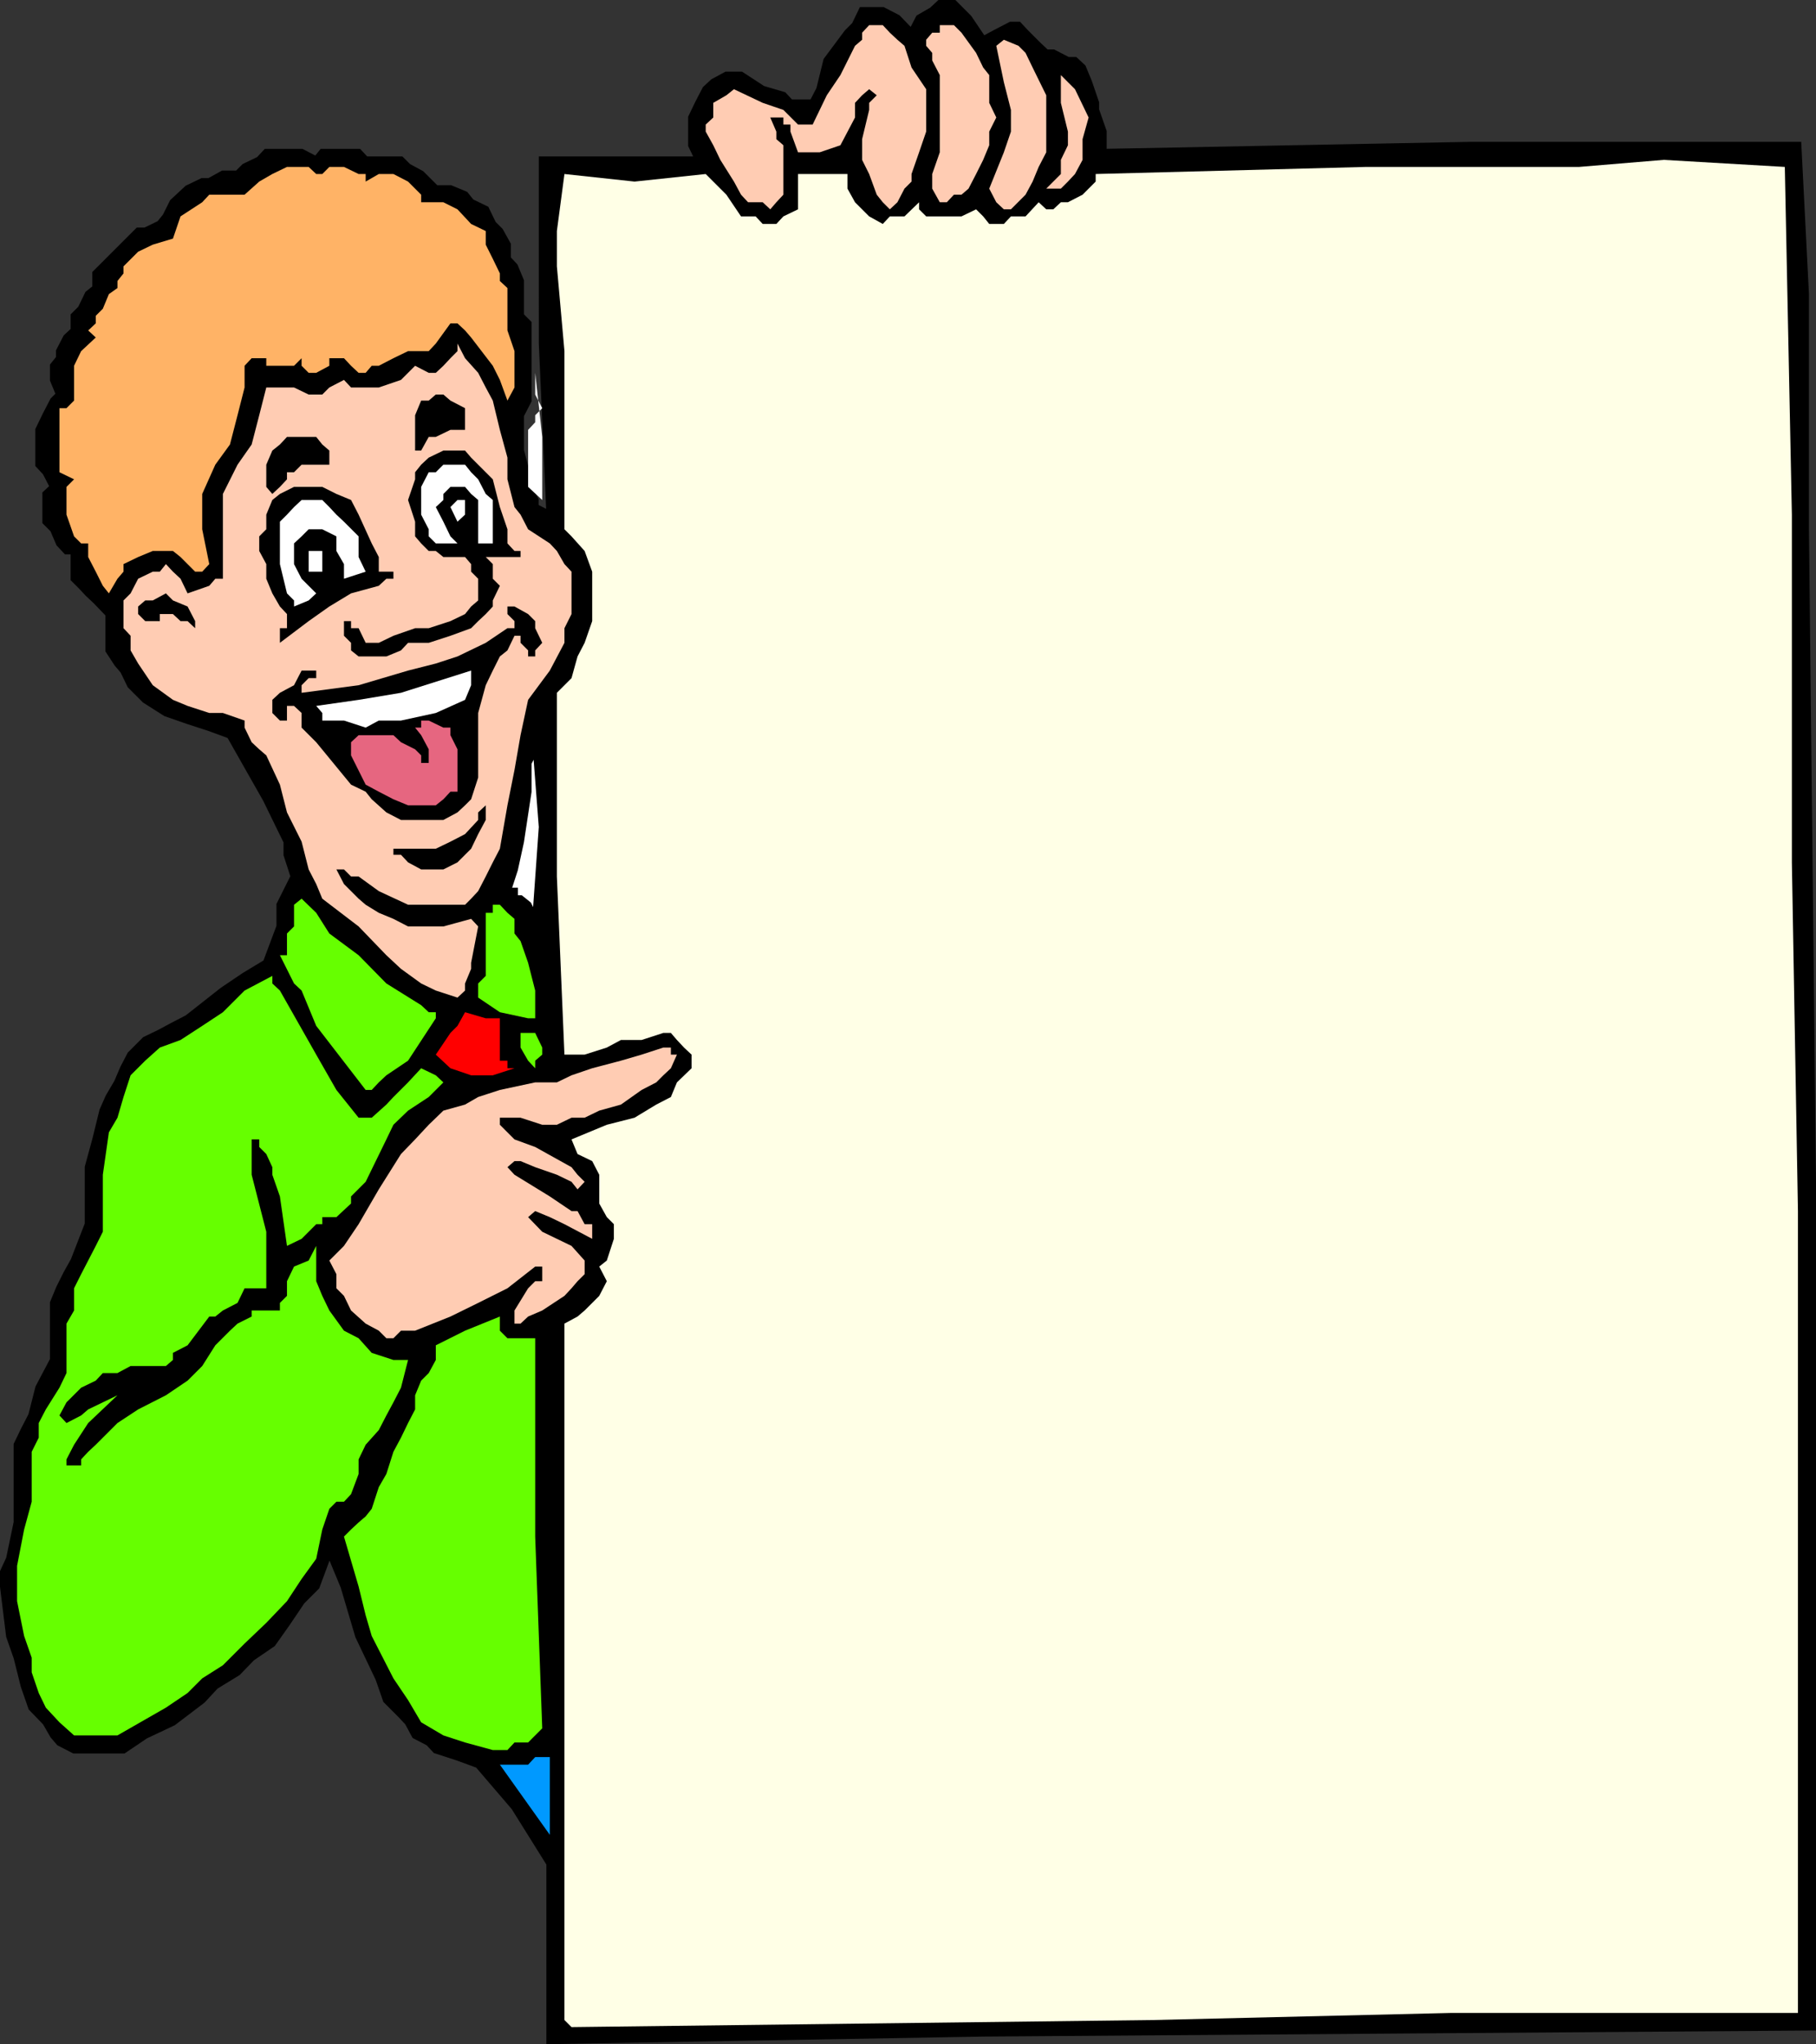 <svg xmlns="http://www.w3.org/2000/svg" width="359.963" height="405.072"><rect width="100%" height="100%" fill="#333333" stroke="none"/><path stroke="#000" stroke-miterlimit="10" stroke-width="1.361" d="m194.884 7.88 2.597-1.399 2.903-1.5h1.5l1.398 1.5 1.398 1.399 1.204 1.199 1.5 1.402h1.398l2.898 1.5h1.403l1.5 1.399 1.2 2.902 1.398 4.098v1.402l1.5 4.297v4.101l73.203-1.398h64.5l1.5 29.5v46.598l1.398 129.3v167.5l-164.398 1.2-85.903 1.5v-35.098l-7-11.203-7.199-8.399-4.101-1.5-4.297-1.398-1.403-1.5-2.699-1.402-1.398-2.598-1.403-1.5-2.898-2.902-1.5-4.301-4-8.398-2.902-9.801-2.899-7-2.601 7-2.899 2.902-2.898 4.297-2.903 4.102-4.097 2.8-2.801 2.899-4.402 2.699-2.598 2.8-5.8 4.403-5.5 2.598-4.302 2.902h-9.8l-2.899-1.5-1.2-1.402-1.5-2.598-2.8-2.902-1.5-4.301-1.398-5.598-1.5-4.3L.68 314.38v-2.899l1.203-2.601 1.5-7.2v-15.398l1.398-2.902 1.5-2.899 1.399-5.5 2.902-5.5v-11.3l1.2-2.899 1.398-2.8 1.5-2.7 2.8-7.203v-11.297l1.5-5.5 1.403-5.703 1.199-2.7 1.7-2.898 1.198-2.8 1.403-2.7 2.898-2.902 2.899-1.399 2.601-1.398 2.899-1.5 7-5.5 4.3-2.902 4.301-2.598 2.7-7.203v-4.297l2.8-5.602-1.398-4.3v-2.598l-4.102-8.402-7.2-12.7-4.1-1.5-4.301-1.398-4.297-1.5-4.102-2.602-2.898-2.898-1.403-2.902-1.199-1.399-1.7-2.601v-7.2l-2.6-2.699-1.5-1.402-1.4-1.5-1.401-1.398v-5.5h-1.5l-1.399-1.5-1.2-2.801-1.5-1.5v-5.5l1.5-1.399-1.5-2.902-1.401-1.5V85.18l1.402-2.899 1.5-2.902 1.2-1.2-1.2-2.898v-2.8l1.2-1.5v-1.403l1.398-2.7 1.5-1.398v-2.9l1.402-1.398 1.398-2.899 1.5-1.203v-2.9l1.403-1.399 2.898-2.902 4.102-4.098h1.398l2.899-1.402 1.203-1.5 1.398-2.801 2.899-2.7 2.902-1.398h1.398l2.7-1.5h2.902l1.398-1.402 2.903-1.399 1.398-1.5h7l2.899 1.5 1.203-1.5h7.199l1.398 1.5h7l1.403 1.399 2.597 1.402 2.903 2.899h2.898l2.899 1.199 1.203 1.5 2.898 1.402 1.399 2.899 1.402 1.402 1.5 2.7v2.8l1.398 1.5 1.2 2.899v6.898l1.5 1.5v15.3l-1.5 2.903v7l1.5 5.7v1.5l1.402 2.597v1.402l2.898 1.5-1.5-33.902V31.68h31l-1.398-2.899v-5.5l1.398-2.902 1.403-2.7 1.5-1.398 2.597-1.402h2.903l4.297 2.8 4.101 1.2 1.398 1.5h4.403l1.398-2.7 1.403-5.699 4.097-5.5 1.5-1.5 1.403-2.902h4.097l2.903 1.5 2.797 2.902 1.5-2.902 2.601-1.5 1.5-1.399h2.8l2.9 2.899 2.902 4.3"/><path fill="#ffccb3" d="m193.481 10.481 1.403 2.899 1.199 1.5v5.5l1.398 2.902-1.398 2.797v2.703l-1.2 2.898-1.402 2.801-1.5 2.899-1.398 1.199h-1.5l-1.402 1.5h-1.399l-1.5-2.7v-2.898l1.5-4.3V14.88l-1.5-2.899v-1.5l-1.2-1.402v-1.2l1.2-1.398h1.5v-1.5h2.8l1.5 1.5 2.9 4m-14.2-1.402 1.398 4.3 2.903 4.301v8.399l-1.402 4.101-1.5 4.301v1.5l-1.399 1.399-1.398 2.699-1.5 1.402-1.403-1.402-1.199-1.5-1.5-4.098-1.398-2.8v-4.102l1.398-5.797V20.38l1.5-1.5-1.5-1.2-1.398 1.2-1.403 1.5v2.902l-2.898 5.5-4.102 1.399h-4.3l-1.5-4.102V24.68h-1.399v-1.398h-2.602l1.204 2.797v1.5l1.398 1.203v9.797l-1.398 1.5-1.203 1.402-1.5-1.402h-2.899l-1.398-1.5-1.403-2.598-2.699-4.3-1.398-2.899-1.5-2.703V24.68l1.5-1.398V20.38l2.597-1.5 1.5-1.2 5.7 2.7 4.101 1.402 2.898 2.898h2.903l1.398-2.898 1.403-2.902 2.699-4 2.898-5.801 1.403-1.2V6.482l1.398-1.5h2.7l1.402 1.5 1.5 1.399 1.398 1.199"/><path fill="#ffccb3" d="M207.384 18.88v11.3l-1.5 2.899-1.203 2.902-1.399 2.598-2.898 2.902h-1.403l-1.5-1.402-1.398-2.7 2.898-7.198 1.403-4.102v-4.297l-1.403-5.5-1.5-7.203 1.5-1.2 2.903 1.2 1.398 1.402 1.398 2.899 2.704 5.5m8.398 4.402-1.2 4.297v4.102l-1.5 2.8-1.401 1.5-1.399 1.399h-2.898l2.898-2.899v-2.8l1.398-2.899V26.08l-1.398-5.7v-5.5l1.398 1.403 1.403 1.398 2.7 5.602"/><path fill="#ffffe6" d="m353.782 33.079 1.399 68.902v68.899l1.203 69.101V398.88H287.48l-59 1.402-115.199 1.399-1.398-1.399v-138l2.597-1.402 1.403-1.2 2.898-2.898 1.5-2.902-1.5-2.899 1.5-1.199 1.399-4.3v-2.903l-1.399-1.399-1.5-2.699v-5.699l-1.398-2.703-2.903-1.399-1.199-2.898 7-2.902 5.5-1.399 4.3-2.601 2.9-1.5 1.199-2.899 2.902-2.8v-2.7l-1.5-1.402-1.402-1.5-1.2-1.399h-1.5l-4.3 1.399h-4.098l-2.8 1.5-4.4 1.402h-4l-1.5-35.3v-36.399l2.9-2.902 1.198-4.301 1.403-2.7 1.5-4.3v-9.797l-1.5-4.102-2.602-2.898-1.398-1.402V69.579l-1.5-16.797v-7l1.5-11.3 13.898 1.5 14.102-1.5 4.097 4.097 2.903 4.3h2.898l1.398 1.5h2.704l1.398-1.5 2.898-1.398v-7h9.801v2.899l1.5 2.699 2.801 2.8 2.7 1.5 1.402-1.5h2.898l2.898-2.8v1.402l1.403 1.399h7l2.898-1.399 1.403 1.399 1.199 1.5h2.898l1.403-1.5h2.898l2.602-2.801 1.5 1.402h1.398l1.5-1.402h1.398l2.903-1.5 2.598-2.598v-1.5l53.5-1.402h42.3l16.801-1.399 24 1.399"/><path fill="#ffb366" d="m63.884 34.481 1.398-1.402h2.899l2.902 1.402h1.398v1.5l2.602-1.5h2.898l2.903 1.5 2.597 2.598v1.5h4.403l2.797 1.402 2.703 2.899 2.898 1.402v2.7l1.399 2.8 1.402 2.899v1.5l1.5 1.398v8.402l1.398 4.098v7.203l-1.398 2.598-1.5-4.098-1.402-2.8-4.297-5.602-1.203-1.399-1.5-1.402h-1.399l-2.898 4-1.403 1.5h-4.097L77.98 70.98l-2.898 1.5H73.68l-1.2 1.399h-1.398l-1.5-1.399-1.402-1.5h-2.899v1.5l-2.601 1.399h-1.5l-1.399-1.399v-1.5l-1.5 1.5h-5.5v-1.5h-2.898l-1.403 1.5v4.301l-1.398 5.5-1.5 5.797-2.902 4-2.598 5.8v7l1.398 6.903-1.398 1.5H38.68l-1.5-1.5-1.399-1.402-1.5-1.2h-4l-2.898 1.2-2.903 1.402v1.5l-1.199 1.399-1.7 2.898-1.198-1.5-1.403-2.797-1.5-2.902v-2.7h-1.398l-1.402-1.398-1.5-4.3v-5.5l1.5-1.5-2.899-1.403v-12.7h1.399l1.5-1.5V72.48l1.402-2.902 2.898-2.7-1.5-1.398 1.5-1.402v-1.5l1.403-1.398 1.199-2.899 1.7-1.203V55.68l1.198-1.5v-1.399l2.903-2.902 2.898-1.399 4-1.199 1.5-4.402 4.3-2.801 1.4-1.5h7l2.902-2.598 2.597-1.5 2.903-1.402h4.297l1.5 1.402h1.203"/><path fill="#ffccb3" d="m97.68 79.38 1.403 5.8 1.5 5.5v4.301l1.398 5.5 1.2 1.5 1.5 2.899 4.3 2.8 1.403 1.5 1.5 2.602 1.398 1.5v8.399l-1.398 2.8v2.899l-2.903 5.5-4.3 5.8-1.5 7-1.2 6.899-1.398 7-1.5 8.602-1.402 2.699-1.399 2.8-1.5 2.899-1.398 1.5-1.203 1.203H80.884l-5.801-2.703-4-2.898h-1.5l-1.402-1.399h-1.5l1.5 2.899 2.902 2.898 1.398 1.203 2.602 1.598 2.898 1.199 2.903 1.5h7l5.5-1.5 1.398 1.5-1.398 7.203v1.2l-1.203 2.898v1.402l-1.5 1.399-4.297-1.399-2.903-1.402-4-2.899-2.898-2.699-5.5-5.703-7.2-5.5-1.202-2.898-1.5-2.899-1.399-5.5-2.898-5.8-1.403-5.5-2.699-5.801-1.398-1.2-1.5-1.402-1.403-2.898v-1.399l-4.3-1.5h-2.7l-4.3-1.402-2.899-1.2-4-2.898-2.898-4.3-1.5-2.602v-2.899l-1.403-1.5v-5.5l1.403-1.402 1.5-2.898 2.898-1.399h1.399l1.203-1.5 1.398 1.5 1.5 1.399 1.399 2.898 4.3-1.5 1.2-1.398h1.5V97.88l2.902-5.801 2.8-4 1.5-5.797 1.4-5.5h5.5l2.898 1.399h2.703l1.398-1.399 2.899-1.5 1.402 1.5h5.5l4.398-1.5 2.801-2.8 2.7 1.398h1.402l1.5-1.399 1.398-1.5 1.399-1.402v-1.5l1.5 2.902 2.601 2.899 1.5 2.902 1.399 2.598"/><path fill="#fff" d="m107.481 99.079-2.8-2.598v-11.3l1.402-1.5v-1.399l1.398-1.402-1.398-2.7v-4.3l1.398 12.699v12.5"/><path d="M92.18 82.282v2.899h-2.898l-2.898 1.398H84.98l-1.5 2.703h-1.199v-7l1.2-2.902h1.5l1.402-1.2h1.5l1.398 1.2 2.899 1.5v1.402m-26.898 7v2.797h-5.5l-1.5 1.5h-1.398v1.402l-1.403 1.5-1.5 1.399-1.199-1.399V92.08l1.2-2.797 1.5-1.203 1.402-1.5h5.797l1.203 1.5 1.398 1.203m32.398 5.698 1.403 5.5 1.5 4.399v2.8l1.398 1.5h1.2v1.2h-6.899l1.399 1.402v2.898l1.402 1.399-1.402 2.902v1.2l-1.399 1.5-1.5 1.398-1.398 1.402-4.102 1.5-4.3 1.399h-4.098l-1.403 1.5-2.898 1.199h-5.5l-1.5-1.2v-1.5l-1.402-1.398v-2.902h1.402v1.402h1.5l1.398 2.899h2.602l2.898-1.399 4.301-1.5h2.7l4.3-1.402 2.899-1.399 1.203-1.5 1.398-1.199v-4.3l-1.398-1.399v-1.5l-1.203-1.402h-4.297l-1.5-1.2H84.98l-1.5-1.5-1.199-1.398v-2.902l-1.398-4.301 1.398-4.098V93.58l1.2-1.5 1.5-1.398 2.902-1.399h4.297l1.203 1.399 1.398 1.398 2.899 2.902"/><path fill="#fff" d="m96.282 97.88 1.399 1.199v8.602h-2.899v-8.602l-1.398-1.2-1.203-1.398h-2.899l-1.398 1.399v1.199l-1.5 1.402 1.5 2.899 1.398 2.902 1.399 1.398h-4.297l-1.403-1.398v-1.402l-1.5-2.899v-5.5l1.5-2.902h1.403l1.5-1.5h4.297l1.203 1.5 1.398 1.402 1.5 2.899"/><path d="m71.083 101.981 2.598 5.7 1.402 2.699v2.902h2.898v1.398h-1.398l-1.5 1.399-5.5 1.5-4.3 2.601-4.102 2.899-5.7 4.3v-2.898h1.403v-2.8l-1.403-1.5-1.5-2.602-1.199-2.899v-2.898l-1.398-2.602v-2.898l1.398-1.402v-2.899l1.2-2.902 1.5-1.2 2.8-1.398h5.602l2.797 1.399 2.902 1.199 1.5 2.902"/><path fill="#fff" d="m92.18 101.981-1.5 1.399-1.398-2.899 1.399-1.402h1.5v2.902m-25.501 0 1.5 1.399 2.903 2.902v4.098l1.398 2.902-4.3 1.398v-2.898l-1.5-2.602v-2.898l-2.797-1.402H61.18l-1.399 1.402-1.5 1.398v4.102l1.5 2.898 2.899 2.899-1.5 1.402-2.899 1.2v-1.2l-1.398-1.402-1.403-5.797v-8.402l1.403-1.399 1.398-1.5 1.5-1.402h4.102l1.398 1.402 1.399 1.5"/><path fill="#fff" d="M63.884 113.282H61.18v-4.101h2.703v4.101"/><path d="M38.68 123.079v1.402l-1.5-1.402h-1.398l-1.5-1.398h-2.601v1.398h-2.899l-1.398-1.398v-1.5l1.398-1.2h1.5l2.602-1.402 1.398 1.402 2.899 1.2 1.5 2.898m67.402 1.402 1.398 2.899-1.398 1.5v1.199h-1.402v-1.2l-1.5-1.5v-1.398h-1.2l-1.398 2.899-1.5 1.199-1.402 2.8-1.399 2.903-1.5 5.5v12.797l-1.398 4.3-1.203 1.2-1.5 1.402-2.797 1.5H79.48l-2.898-1.5-2.902-2.601-1.2-1.5-2.898-1.399-6.902-8.402-2.899-2.899v-2.898l-1.5-1.402h-1.398v2.902H55.48l-1.5-1.5v-2.602l1.5-1.398 2.801-1.5 1.5-2.902h2.899v1.5h-1.5l-1.399 1.402v1.5l11.3-1.5 9.802-2.902 5.5-1.399 4.297-1.402 5.601-2.7 4.3-2.898h1.4v-1.402l-1.4-1.398v-1.5h1.4l2.699 1.5 1.402 1.398v1.402"/><path fill="#fff" d="M93.384 132.88v2.902l-1.203 2.898-5.797 2.602-6.903 1.5h-4.398l-2.602 1.398-4.3-1.398h-4.297v-1.5l-1.203-1.402 8.402-1.2 8.398-1.398 13.903-4.402"/><path fill="#e66680" d="m89.282 145.68 1.399 2.801v8.399h-1.399l-1.398 1.5-1.5 1.199h-5.5l-2.903-1.2-2.898-1.5-2.602-1.398-2.898-5.8v-2.602l1.5-1.399h6.898l1.5 1.399 2.801 1.402 1.2 1.2v1.5h1.5v-2.7l-1.5-2.8-1.2-1.5h1.2v-1.399h1.5l2.902 1.398h1.398v1.5"/><path fill="#fff" stroke="#000" stroke-miterlimit="10" stroke-width="1.361" d="M106.083 183.579v-1.5l-1.402-2.797-1.5-1.203h-1.2v-1.5h-1.398l1.398-4.297 1.2-5.5 1.5-9.902v-5.7l1.402-2.699v-2.8l1.398 18.199-1.398 19.699"/><path d="m96.282 162.481-1.5 2.801-1.398 2.898-2.703 2.7-2.797 1.402H83.48l-2.597-1.402-1.403-1.5h-1.5v-1.2h8.403l2.898-1.398 2.899-1.5 2.601-2.8v-1.5l1.5-1.403v-1.2 4.102"/><path fill="#6f0" d="m83.481 199.18 1.5 1.399h1.403v1.203l-5.5 8.398-4.301 2.899-1.5 1.402-1.402 1.5h-1.2l-9.8-12.699-2.899-7-1.5-1.402-2.8-5.598h1.402v-4.3l1.398-1.403v-4.297l1.5-1.203 2.899 2.8 2.601 4.102 5.8 4.301 5.5 5.598 6.9 4.3m21.198-8.398 1.403 5.5v5.5h-1.403l-5.597-1.203-4.3-2.899v-2.8l1.5-1.5v-12.5h1.398v-1.598h1.402l1.5 1.598 1.398 1.199v2.902l1.2 1.5 1.5 4.301"/><path fill="#6f0" d="m55.481 196.282 7.2 12.7 4 7 4.402 5.5h2.598l2.902-2.602 1.398-1.5 2.903-2.899 2.597-2.8 2.903 1.398 1.5 1.402-2.903 2.899-4.097 2.699-2.903 2.8-1.398 2.903-4.102 8.398-2.898 2.899v1.402l-2.902 2.7h-2.797v1.398H62.68l-2.899 2.902-2.898 1.399-1.403-9.801-1.5-4.297v-1.5l-1.199-2.602-1.398-1.398v-1.5h-1.5v7l2.898 11.297v11.203h-4.3l-1.4 2.898-2.901 1.5-1.5 1.2h-1.2l-4.3 5.699-2.899 1.5v1.402l-1.398 1.2h-7l-2.602 1.398h-2.898l-1.403 1.5-2.898 1.402-2.902 2.899-1.399 2.601 1.399 1.5 2.902-1.5 1.398-1.199 2.903-1.402 2.898-1.399-5.8 5.5-2.801 4.301-1.5 2.899v1.199h2.902v-1.2l1.398-1.5 1.5-1.398 4.301-4.3 4.102-2.7 5.5-2.8 4.297-2.903 2.902-2.898 2.598-4.102 2.902-2.898 1.5-1.399 2.8-1.402v-1.2h5.598v-1.5l1.403-1.398v-2.902l1.398-2.899 2.899-1.199 1.5-2.902v7l1.203 2.902 1.398 2.899 2.899 4 2.902 1.5 2.598 2.898 4.3 1.402h2.903l-1.403 5.5-1.5 2.899-1.398 2.601-1.5 2.899-2.602 2.902-1.398 2.899v2.898l-1.5 4-1.402 1.5h-1.5l-1.399 1.402-1.398 4.098-1.203 5.8-2.899 4-2.898 4.403-4.102 4.297-4.3 4.101-4.301 4.301-4.098 2.598-2.902 2.902-4.297 2.899-9.602 5.5H14.68l-2.899-2.598-2.7-2.902-1.401-2.899-1.399-4.101v-2.899l-1.5-4.3-1.398-6.899v-7l1.398-7.203 1.5-5.5v-9.899l1.399-2.8v-2.899l1.402-2.699 2.7-4.3 1.398-2.903v-9.797l1.5-2.601v-4.399l1.402-2.8 1.398-2.7 1.5-2.902 1.403-2.801v-11.297l1.199-8.402 1.7-2.899 1.198-4.101 1.403-4.301 2.898-2.899 2.899-2.601 4.101-1.5 4.3-2.797 4.099-2.703 4.3-4.297 5.5-2.902v1.5l1.5 1.402"/><path fill="red" d="M99.083 201.782v8.398h1.5v1.5h1.398l-4.3 1.399h-4.297l-4.102-1.399-2.898-2.699 2.898-4.3 1.399-1.399 1.5-2.703 4.101 1.203h2.8"/><path fill="#6f0" d="m106.083 204.68 1.398 2.899v1.402l-1.398 1.2v1.5l-1.402-1.5-1.5-2.602v-2.899h2.902"/><path fill="#ffccb3" d="m134.18 208.981-1.199 2.7-1.5 1.398-1.398 1.402-2.902 1.5-4.098 2.899-4.3 1.199-2.9 1.402h-2.6l-2.9 1.399h-2.902l-4.3-1.399h-4.098v1.399l2.898 2.902 4.102 1.5 7.2 4 1.198 1.5 1.403 1.398-1.403 1.5-1.199-1.5-2.898-1.398-4.301-1.5-2.902-1.203h-1.2l-1.398 1.203 1.398 1.5 7 4.297 4.301 2.902h1.2l1.402 2.598h1.5v2.902l-5.5-2.902-2.903-1.399-2.898-1.199-1.402 1.2 2.8 2.898 2.903 1.402 2.898 1.399 2.602 2.902v2.7l-1.403 1.398-1.199 1.402-1.398 1.5-4.403 2.899-2.8 1.199-1.5 1.402h-1.2v-2.601l2.7-4.399 1.402-1.402h1.398v-2.899h-1.398l-5.5 4.301-5.8 2.898-5.5 2.7-7 2.8H79.48l-1.5 1.5h-1.398l-1.5-1.5-2.602-1.398-2.898-2.601-1.402-2.899-1.5-1.5v-2.8l-1.399-2.7 2.899-2.902 2.902-4.301 4-6.899 4.398-7 2.801-2.898 2.7-2.902 2.902-2.801 4.297-1.2 2.601-1.5 4.3-1.398 7-1.5h4.302l2.898-1.402 4.102-1.399 5.699-1.5 4.098-1.199 4.3-1.402h1.5v1.402h1.2"/><path fill="#6f0" d="M100.583 265.18h5.5v39.301l1.398 38-2.8 2.801h-2.7l-1.398 1.5H97.68l-5.5-1.5-4.297-1.402-4.403-2.598-2.597-4.402-2.903-4.301-4.3-8.399-1.2-4.101-1.398-5.7-2.902-9.898 1.402-1.402 1.5-1.399 1.398-1.199 1.2-1.5 1.402-4.3 1.5-2.602 1.398-4.399 1.5-2.8 1.403-2.899 1.398-2.699v-2.8l1.2-2.903 1.5-1.5 1.402-2.598v-2.902l5.797-2.898 6.902-2.801v2.8l1.5 1.5"/><path fill="#09f" d="m108.981 363.579-9.898-13.899h5.598l1.402-1.5h2.898v15.399"/></svg>
